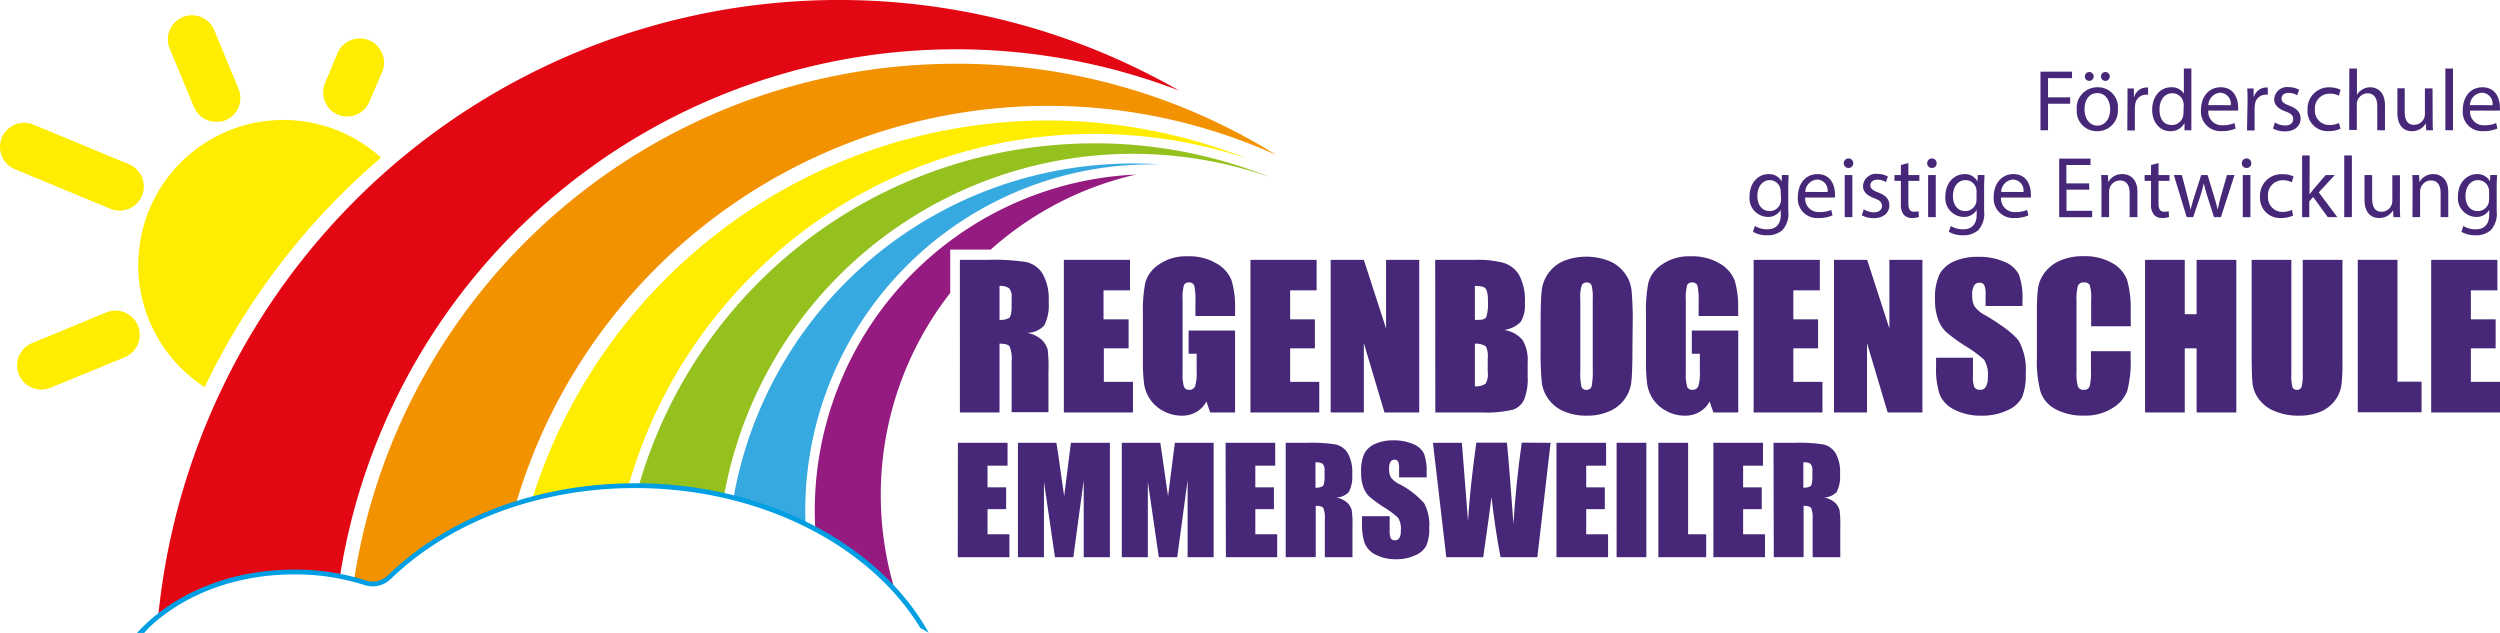 <svg xmlns="http://www.w3.org/2000/svg" viewBox="0 0 389.86 98.7"><defs><style>.cls-1{fill:#ffed00;}.cls-2{fill:#462778;}.cls-3{fill:#e30613;}.cls-4{fill:#f39200;}.cls-5{fill:#95c11f;}.cls-6{fill:#36a9e1;}.cls-7{fill:#951b81;}.cls-8{fill:#009fe3;}</style></defs><g id="Ebene_2" data-name="Ebene 2"><g id="Ebene_1-2" data-name="Ebene 1"><path class="cls-1" d="M18.65,32.84a3.84,3.84,0,0,1-1.44-.28L2.32,26.38a3.76,3.76,0,0,1,2.89-6.95L20.09,25.6a3.76,3.76,0,0,1-1.44,7.24Z"/><path class="cls-1" d="M6.45,60.74A3.76,3.76,0,0,1,5,53.5l11.57-4.78a3.76,3.76,0,1,1,2.88,7L7.89,60.46A3.84,3.84,0,0,1,6.45,60.74Z"/><path class="cls-1" d="M54.13,18.17a3.63,3.63,0,0,1-1.44-.29,3.77,3.77,0,0,1-2-4.92l1.92-4.62a3.76,3.76,0,1,1,7,2.88L57.6,15.85A3.75,3.75,0,0,1,54.13,18.17Z"/><path class="cls-1" d="M33.71,19a3.74,3.74,0,0,1-3.47-2.32L26.46,7.58A3.76,3.76,0,0,1,33.41,4.7l3.78,9.13a3.77,3.77,0,0,1-2,4.92A3.84,3.84,0,0,1,33.71,19Z"/><path class="cls-1" d="M31.92,60.37a108.77,108.77,0,0,1,27.5-35.78,22.64,22.64,0,1,0-27.5,35.78Z"/><path class="cls-2" d="M318.2,11.18h4.92v1h-3.74v3h3.45v1h-3.45v4.13H318.2Z"/><path class="cls-2" d="M330.27,17A3.2,3.2,0,0,1,327,20.46a3.12,3.12,0,0,1-3.14-3.37,3.2,3.2,0,0,1,3.25-3.48A3.1,3.1,0,0,1,330.27,17Zm-5.2.07c0,1.44.82,2.52,2,2.52s2-1.07,2-2.55c0-1.11-.56-2.52-2-2.52S325.07,15.8,325.07,17.05Zm.05-5.15a.69.69,0,0,1,.69-.69.69.69,0,0,1,0,1.38A.68.68,0,0,1,325.12,11.9Zm2.52,0a.68.68,0,0,1,.68-.69.69.69,0,0,1,0,1.38A.67.67,0,0,1,327.64,11.9Z"/><path class="cls-2" d="M331.77,15.8c0-.77,0-1.43,0-2h1l0,1.28h.06a2,2,0,0,1,1.81-1.43,1.18,1.18,0,0,1,.34,0v1.12a2.27,2.27,0,0,0-.41,0,1.68,1.68,0,0,0-1.6,1.53,4.66,4.66,0,0,0-.05.56v3.49h-1.18Z"/><path class="cls-2" d="M341.73,10.69v7.93c0,.58,0,1.25,0,1.69h-1.07l0-1.13h0a2.41,2.41,0,0,1-2.23,1.28c-1.59,0-2.81-1.34-2.81-3.33,0-2.18,1.34-3.52,2.94-3.52a2.18,2.18,0,0,1,2,1h0V10.69Zm-1.19,5.74a1.78,1.78,0,0,0-.06-.51,1.75,1.75,0,0,0-1.72-1.38c-1.23,0-2,1.09-2,2.54s.65,2.42,1.94,2.42a1.78,1.78,0,0,0,1.74-1.42,1.73,1.73,0,0,0,.06-.52Z"/><path class="cls-2" d="M344.37,17.25a2.11,2.11,0,0,0,2.25,2.28,4.35,4.35,0,0,0,1.82-.34l.2.85a5.3,5.3,0,0,1-2.18.41,3.05,3.05,0,0,1-3.23-3.31c0-2,1.17-3.53,3.08-3.53,2.14,0,2.71,1.88,2.71,3.09a5.29,5.29,0,0,1,0,.55Zm3.5-.85a1.71,1.71,0,0,0-1.66-1.94,2,2,0,0,0-1.83,1.94Z"/><path class="cls-2" d="M350.49,15.8c0-.77,0-1.43-.05-2h1l0,1.28h.06a2,2,0,0,1,1.81-1.43,1.18,1.18,0,0,1,.34,0v1.12a2.27,2.27,0,0,0-.41,0,1.67,1.67,0,0,0-1.59,1.53,3.2,3.2,0,0,0-.06.56v3.49h-1.18Z"/><path class="cls-2" d="M354.76,19.1a3.13,3.13,0,0,0,1.57.47c.87,0,1.28-.43,1.28-1s-.34-.88-1.22-1.2c-1.18-.42-1.74-1.07-1.74-1.86a2,2,0,0,1,2.26-1.92,3.38,3.38,0,0,1,1.62.4l-.3.87a2.58,2.58,0,0,0-1.34-.38c-.71,0-1.1.41-1.1.9s.39.78,1.25,1.11c1.13.43,1.72,1,1.72,2,0,1.15-.9,2-2.46,2a3.76,3.76,0,0,1-1.84-.45Z"/><path class="cls-2" d="M365,20.07a4.41,4.41,0,0,1-1.88.38,3.12,3.12,0,0,1-3.27-3.35,3.33,3.33,0,0,1,3.53-3.48A4,4,0,0,1,365,14l-.27.92a2.8,2.8,0,0,0-1.38-.31A2.27,2.27,0,0,0,361,17.05a2.24,2.24,0,0,0,2.27,2.45,3.41,3.41,0,0,0,1.47-.32Z"/><path class="cls-2" d="M366.36,10.69h1.19v4.1h0a2.17,2.17,0,0,1,.86-.84,2.38,2.38,0,0,1,1.22-.34c.88,0,2.29.54,2.29,2.8v3.9h-1.2V16.55c0-1.06-.39-2-1.51-2a1.72,1.72,0,0,0-1.6,1.19,1.4,1.4,0,0,0-.08.57v3.95h-1.19Z"/><path class="cls-2" d="M379.36,18.53c0,.67,0,1.27.05,1.78h-1.05l-.07-1.07h0a2.46,2.46,0,0,1-2.17,1.22c-1,0-2.26-.57-2.26-2.87V13.76H375v3.63c0,1.24.38,2.08,1.47,2.08a1.72,1.72,0,0,0,1.57-1.08,1.7,1.7,0,0,0,.11-.61v-4h1.19Z"/><path class="cls-2" d="M381.34,10.69h1.19v9.62h-1.19Z"/><path class="cls-2" d="M385.2,17.25a2.1,2.1,0,0,0,2.25,2.28,4.3,4.3,0,0,0,1.81-.34l.2.85a5.26,5.26,0,0,1-2.18.41,3,3,0,0,1-3.22-3.31c0-2,1.16-3.53,3.07-3.53,2.14,0,2.71,1.88,2.71,3.09a3.45,3.45,0,0,1,0,.55Zm3.49-.85A1.7,1.7,0,0,0,387,14.46a2,2,0,0,0-1.83,1.94Z"/><path class="cls-2" d="M278.92,27.3c0,.48-.05,1-.05,1.8v3.81a3.77,3.77,0,0,1-.94,3,3.49,3.49,0,0,1-2.38.78,4.22,4.22,0,0,1-2.18-.54l.29-.91a3.76,3.76,0,0,0,1.93.52c1.22,0,2.11-.64,2.11-2.29v-.73h0a2.32,2.32,0,0,1-2.08,1.09,2.92,2.92,0,0,1-2.79-3.19c0-2.23,1.45-3.49,2.95-3.49a2.2,2.2,0,0,1,2.05,1.14h0l.06-1Zm-1.23,2.59a1.81,1.81,0,0,0-.07-.54A1.72,1.72,0,0,0,276,28.09c-1.13,0-1.95,1-1.95,2.48,0,1.28.65,2.35,1.94,2.35a1.74,1.74,0,0,0,1.65-1.21,2.08,2.08,0,0,0,.1-.64Z"/><path class="cls-2" d="M281.51,30.8a2.09,2.09,0,0,0,2.25,2.27,4.48,4.48,0,0,0,1.81-.33l.2.85a5.26,5.26,0,0,1-2.18.41,3,3,0,0,1-3.22-3.31c0-2,1.16-3.54,3.07-3.54,2.14,0,2.71,1.89,2.71,3.09a3.5,3.5,0,0,1,0,.56Zm3.49-.86A1.69,1.69,0,0,0,283.35,28a2,2,0,0,0-1.83,1.93Z"/><path class="cls-2" d="M289,25.46a.74.74,0,0,1-1.48,0,.73.73,0,0,1,.74-.75A.72.72,0,0,1,289,25.46Zm-1.33,8.4V27.3h1.19v6.56Z"/><path class="cls-2" d="M290.64,32.64a3.1,3.1,0,0,0,1.57.47c.86,0,1.27-.43,1.27-1s-.34-.88-1.22-1.21c-1.18-.42-1.73-1.07-1.73-1.85a2,2,0,0,1,2.26-1.93,3.22,3.22,0,0,1,1.61.41l-.3.87a2.46,2.46,0,0,0-1.34-.38c-.7,0-1.09.4-1.09.89s.39.79,1.24,1.11c1.14.44,1.72,1,1.72,2,0,1.15-.89,2-2.45,2a3.73,3.73,0,0,1-1.84-.45Z"/><path class="cls-2" d="M297.6,25.42V27.3h1.71v.91H297.6v3.54c0,.81.23,1.27.89,1.27a2.64,2.64,0,0,0,.69-.08l.06.89a2.81,2.81,0,0,1-1.06.17,1.66,1.66,0,0,1-1.29-.51,2.45,2.45,0,0,1-.46-1.7V28.21h-1V27.3h1V25.73Z"/><path class="cls-2" d="M302,25.46a.69.69,0,0,1-.75.73.71.71,0,0,1-.72-.73.73.73,0,0,1,.74-.75A.71.71,0,0,1,302,25.46Zm-1.32,8.4V27.3h1.19v6.56Z"/><path class="cls-2" d="M309.47,27.3c0,.48-.06,1-.06,1.8v3.81a3.8,3.8,0,0,1-.93,3,3.52,3.52,0,0,1-2.39.78,4.27,4.27,0,0,1-2.18-.54l.3-.91a3.69,3.69,0,0,0,1.92.52c1.22,0,2.12-.64,2.12-2.29v-.73h0a2.34,2.34,0,0,1-2.09,1.09,2.93,2.93,0,0,1-2.79-3.19c0-2.23,1.45-3.49,3-3.49a2.18,2.18,0,0,1,2,1.14h0l.05-1Zm-1.24,2.59a1.82,1.82,0,0,0-.06-.54,1.72,1.72,0,0,0-1.67-1.26c-1.14,0-1.95,1-1.95,2.48,0,1.28.65,2.35,1.94,2.35a1.75,1.75,0,0,0,1.65-1.21,2.06,2.06,0,0,0,.09-.64Z"/><path class="cls-2" d="M312.05,30.8a2.1,2.1,0,0,0,2.25,2.27,4.54,4.54,0,0,0,1.82-.33l.2.85a5.3,5.3,0,0,1-2.18.41,3.05,3.05,0,0,1-3.23-3.31c0-2,1.17-3.54,3.08-3.54,2.14,0,2.71,1.89,2.71,3.09a5.3,5.3,0,0,1,0,.56Zm3.5-.86A1.7,1.7,0,0,0,313.89,28a2,2,0,0,0-1.82,1.93Z"/><path class="cls-2" d="M325.81,29.58h-3.55v3.29h4v1h-5.14V24.73H326v1h-3.76V28.6h3.55Z"/><path class="cls-2" d="M327.71,29.08c0-.68,0-1.24-.06-1.78h1.06l.07,1.09h0A2.39,2.39,0,0,1,331,27.15c.91,0,2.32.54,2.32,2.79v3.92H332.1V30.08c0-1.06-.39-1.94-1.52-1.94a1.71,1.71,0,0,0-1.6,1.22,1.84,1.84,0,0,0-.08.56v3.94h-1.19Z"/><path class="cls-2" d="M336.61,25.42V27.3h1.71v.91h-1.71v3.54c0,.81.23,1.27.89,1.27a2.64,2.64,0,0,0,.69-.08l.06.89a2.81,2.81,0,0,1-1.06.17,1.66,1.66,0,0,1-1.29-.51,2.45,2.45,0,0,1-.46-1.7V28.21h-1V27.3h1V25.73Z"/><path class="cls-2" d="M340.25,27.3l.87,3.34c.19.73.36,1.4.49,2.08h0c.15-.66.36-1.37.58-2.07l1.07-3.35h1l1,3.28c.24.79.43,1.48.58,2.14h0c.11-.66.29-1.35.5-2.13l.94-3.29h1.18l-2.12,6.56h-1.08l-1-3.13c-.23-.73-.42-1.38-.59-2.15h0a21.15,21.15,0,0,1-.6,2.16l-1.06,3.12H341l-2-6.56Z"/><path class="cls-2" d="M351.07,25.46a.69.69,0,0,1-.75.73.71.71,0,0,1-.72-.73.73.73,0,0,1,.74-.75A.71.71,0,0,1,351.07,25.46Zm-1.32,8.4V27.3h1.19v6.56Z"/><path class="cls-2" d="M357.59,33.62a4.41,4.41,0,0,1-1.88.38,3.12,3.12,0,0,1-3.27-3.35A3.33,3.33,0,0,1,356,27.17a3.9,3.9,0,0,1,1.66.34l-.27.92a2.7,2.7,0,0,0-1.39-.32,2.27,2.27,0,0,0-2.31,2.48,2.25,2.25,0,0,0,2.27,2.46,3.39,3.39,0,0,0,1.47-.33Z"/><path class="cls-2" d="M360.16,30.31h0c.16-.23.39-.51.58-.75l1.93-2.26h1.43L361.6,30l2.89,3.86H363l-2.27-3.14-.61.67v2.47H359V24.24h1.18Z"/><path class="cls-2" d="M365.57,24.24h1.19v9.62h-1.19Z"/><path class="cls-2" d="M374.25,32.07c0,.68,0,1.28.06,1.79h-1.06l-.07-1.07h0A2.45,2.45,0,0,1,371,34c-1,0-2.27-.57-2.27-2.87V27.3h1.19v3.63c0,1.25.38,2.09,1.47,2.09a1.68,1.68,0,0,0,1.68-1.69v-4h1.19Z"/><path class="cls-2" d="M376.23,29.08c0-.68,0-1.24-.06-1.78h1.06l.07,1.09h0a2.42,2.42,0,0,1,2.17-1.24c.91,0,2.32.54,2.32,2.79v3.92h-1.19V30.08c0-1.06-.4-1.94-1.52-1.94a1.69,1.69,0,0,0-1.6,1.22,1.84,1.84,0,0,0-.08.56v3.94h-1.19Z"/><path class="cls-2" d="M389.4,27.3c0,.48-.06,1-.06,1.8v3.81a3.8,3.8,0,0,1-.93,3,3.52,3.52,0,0,1-2.39.78,4.27,4.27,0,0,1-2.18-.54l.3-.91a3.69,3.69,0,0,0,1.92.52c1.22,0,2.12-.64,2.12-2.29v-.73h0a2.34,2.34,0,0,1-2.09,1.09,2.93,2.93,0,0,1-2.79-3.19c0-2.23,1.45-3.49,3-3.49a2.19,2.19,0,0,1,2,1.14h0l.05-1Zm-1.24,2.59a1.54,1.54,0,0,0-.07-.54,1.71,1.71,0,0,0-1.66-1.26c-1.14,0-1.95,1-1.95,2.48,0,1.28.65,2.35,1.93,2.35a1.75,1.75,0,0,0,1.66-1.21,2.41,2.41,0,0,0,.09-.64Z"/><path class="cls-2" d="M149.69,40.52h4.38a33,33,0,0,1,5.93.34,4.09,4.09,0,0,1,2.53,1.73,7.84,7.84,0,0,1,1,4.43,6.93,6.93,0,0,1-.69,3.73,3.61,3.61,0,0,1-2.72,1.15,4.6,4.6,0,0,1,2.47,1.22,3.6,3.6,0,0,1,.79,1.4A22.84,22.84,0,0,1,163.5,58v6.28h-5.74V56.41a5.29,5.29,0,0,0-.31-2.37c-.2-.3-.72-.45-1.58-.45V64.32h-6.18Zm6.18,4.07v5.29a2.77,2.77,0,0,0,1.47-.28q.42-.29.42-1.86V46.43a2,2,0,0,0-.41-1.49A2.34,2.34,0,0,0,155.87,44.59Z"/><path class="cls-2" d="M165.9,40.52h10.32v4.76h-4.13V49.8H176v4.52h-3.86v5.23h4.54v4.77H165.9Z"/><path class="cls-2" d="M192.6,49.28h-6.18V47.12a10.58,10.58,0,0,0-.18-2.56.79.79,0,0,0-.84-.51.77.77,0,0,0-.78.44,7.47,7.47,0,0,0-.2,2.26V58.17a7.11,7.11,0,0,0,.2,2.11.81.81,0,0,0,.83.51.92.92,0,0,0,.92-.57,6.84,6.84,0,0,0,.24-2.24V55.16h-1.25V51.54h7.24V64.32h-3.88l-.58-1.71a4.22,4.22,0,0,1-1.59,1.65,4.47,4.47,0,0,1-2.27.56,5.94,5.94,0,0,1-2.92-.76,5.58,5.58,0,0,1-2.07-1.88,5.77,5.77,0,0,1-.88-2.34,27.55,27.55,0,0,1-.18-3.68V49.09a23.29,23.29,0,0,1,.37-5,5,5,0,0,1,2.11-2.83,7.36,7.36,0,0,1,4.5-1.29,8.33,8.33,0,0,1,4.51,1.12,5.24,5.24,0,0,1,2.34,2.65,14.16,14.16,0,0,1,.54,4.46Z"/><path class="cls-2" d="M195,40.52h10.32v4.76h-4.13V49.8h3.86v4.52h-3.86v5.23h4.54v4.77H195Z"/><path class="cls-2" d="M221.32,40.52v23.8H215.9L212.68,53.5V64.32h-5.17V40.52h5.17l3.47,10.71V40.52Z"/><path class="cls-2" d="M223.81,40.52H230a16,16,0,0,1,4.43.46,4.3,4.3,0,0,1,2.43,1.84,8.25,8.25,0,0,1,.93,4.47,4.87,4.87,0,0,1-.65,2.91,4.55,4.55,0,0,1-2.58,1.26,4.61,4.61,0,0,1,2.91,1.61,6.21,6.21,0,0,1,.76,3.45v2.21a8.68,8.68,0,0,1-.55,3.57,2.94,2.94,0,0,1-1.76,1.59,18.1,18.1,0,0,1-4.93.43h-7.16ZM230,44.59v5.29h.62c.61,0,1-.15,1.16-.45a7.22,7.22,0,0,0,.25-2.56,4.34,4.34,0,0,0-.2-1.57,1,1,0,0,0-.54-.57A5.21,5.21,0,0,0,230,44.59Zm0,9v6.65a2.54,2.54,0,0,0,1.67-.41A2.85,2.85,0,0,0,232,58V55.81A3.15,3.15,0,0,0,231.7,54,3,3,0,0,0,230,53.59Z"/><path class="cls-2" d="M254.57,54.45c0,2.39-.06,4.09-.17,5.08a5.58,5.58,0,0,1-1.06,2.73,5.67,5.67,0,0,1-2.4,1.89,8.62,8.62,0,0,1-3.53.67,8.89,8.89,0,0,1-3.43-.63,5.69,5.69,0,0,1-3.55-4.59,49.37,49.37,0,0,1-.18-5.15V50.38c0-2.39.06-4.08.17-5.08a5.71,5.71,0,0,1,3.46-4.62,9.71,9.71,0,0,1,7,0,5.6,5.6,0,0,1,2.45,1.87,5.52,5.52,0,0,1,1.1,2.72,49.14,49.14,0,0,1,.18,5.14Zm-6.19-7.82a7.53,7.53,0,0,0-.18-2.12.73.73,0,0,0-.76-.46.84.84,0,0,0-.74.37,5.32,5.32,0,0,0-.26,2.21V57.75a11,11,0,0,0,.17,2.55.74.74,0,0,0,.79.49.77.77,0,0,0,.81-.56,12.42,12.42,0,0,0,.17-2.66Z"/><path class="cls-2" d="M271.07,49.28h-6.18V47.12a10.58,10.58,0,0,0-.18-2.56.79.79,0,0,0-.84-.51.77.77,0,0,0-.78.44,7.47,7.47,0,0,0-.2,2.26V58.17a7.11,7.11,0,0,0,.2,2.11.81.81,0,0,0,.83.51.92.92,0,0,0,.92-.57,6.84,6.84,0,0,0,.24-2.24V55.16h-1.25V51.54h7.24V64.32h-3.88l-.58-1.71A4.22,4.22,0,0,1,265,64.26a4.47,4.47,0,0,1-2.27.56,5.94,5.94,0,0,1-2.92-.76,5.58,5.58,0,0,1-2.07-1.88,5.77,5.77,0,0,1-.88-2.34,27.55,27.55,0,0,1-.18-3.68V49.09a23.29,23.29,0,0,1,.37-5,5,5,0,0,1,2.11-2.83,7.36,7.36,0,0,1,4.5-1.29,8.33,8.33,0,0,1,4.51,1.12,5.24,5.24,0,0,1,2.34,2.65,14.16,14.16,0,0,1,.54,4.46Z"/><path class="cls-2" d="M273.47,40.52h10.32v4.76h-4.13V49.8h3.86v4.52h-3.86v5.23h4.54v4.77H273.47Z"/><path class="cls-2" d="M299.79,40.52v23.8h-5.42L291.15,53.5V64.32H286V40.52h5.17l3.47,10.71V40.52Z"/><path class="cls-2" d="M315.39,47.72h-5.75V46a3.4,3.4,0,0,0-.22-1.57.8.8,0,0,0-.73-.34.94.94,0,0,0-.85.45,2.69,2.69,0,0,0-.29,1.39,3.83,3.83,0,0,0,.33,1.79,4.6,4.6,0,0,0,1.75,1.46c2.75,1.63,4.49,3,5.2,4a9.28,9.28,0,0,1,1.07,5.07,9,9,0,0,1-.59,3.75,4.7,4.7,0,0,1-2.3,2,9.17,9.17,0,0,1-4,.82,8.94,8.94,0,0,1-4.24-.94,4.62,4.62,0,0,1-2.3-2.4,12.34,12.34,0,0,1-.55-4.13V55.79h5.75v2.9a3.87,3.87,0,0,0,.24,1.72,1,1,0,0,0,.86.38,1,1,0,0,0,.92-.49,2.76,2.76,0,0,0,.3-1.44,4.51,4.51,0,0,0-.57-2.75A18.59,18.59,0,0,0,306.56,54a26,26,0,0,1-3.06-2.22,5,5,0,0,1-1.24-1.91,8.33,8.33,0,0,1-.5-3.11,8.72,8.72,0,0,1,.7-4,4.77,4.77,0,0,1,2.26-2,9.07,9.07,0,0,1,3.76-.71,9.79,9.79,0,0,1,4.11.78,4.32,4.32,0,0,1,2.25,2,10.55,10.55,0,0,1,.55,4Z"/><path class="cls-2" d="M332.29,50.88H326.1V46.75a7.06,7.06,0,0,0-.2-2.25.84.84,0,0,0-.87-.45.92.92,0,0,0-1,.54,8.11,8.11,0,0,0-.21,2.35V58a7.55,7.55,0,0,0,.21,2.26.89.89,0,0,0,.93.53.87.87,0,0,0,.9-.53,8.84,8.84,0,0,0,.21-2.49v-3h6.19v.92a18.2,18.2,0,0,1-.52,5.24,5.32,5.32,0,0,1-2.31,2.71,7.86,7.86,0,0,1-4.4,1.17,9.06,9.06,0,0,1-4.48-1,4.76,4.76,0,0,1-2.34-2.73,18,18,0,0,1-.57-5.24v-7a32.91,32.91,0,0,1,.17-3.86,5.45,5.45,0,0,1,1.05-2.47,5.88,5.88,0,0,1,2.43-1.88,8.83,8.83,0,0,1,3.56-.68,8.69,8.69,0,0,1,4.52,1.06,5,5,0,0,1,2.33,2.63,15.9,15.9,0,0,1,.56,4.91Z"/><path class="cls-2" d="M348.74,40.52v23.8h-6.19v-10H340.7v10h-6.19V40.52h6.19V49h1.85V40.52Z"/><path class="cls-2" d="M365.29,40.52v15.9a27,27,0,0,1-.18,3.8,5.28,5.28,0,0,1-1,2.25,5.43,5.43,0,0,1-2.29,1.75,8.55,8.55,0,0,1-3.34.6,9.46,9.46,0,0,1-3.77-.71,5.58,5.58,0,0,1-2.43-1.84,5.08,5.08,0,0,1-1-2.39q-.15-1.25-.15-5.28V40.52h6.19V58.36a7.21,7.21,0,0,0,.17,2,.67.67,0,0,0,.68.43.72.72,0,0,0,.76-.48,9,9,0,0,0,.17-2.26V40.52Z"/><path class="cls-2" d="M373.87,40.52v19h3.76v4.77h-9.95V40.52Z"/><path class="cls-2" d="M379.13,40.52h10.32v4.76h-4.13V49.8h3.86v4.52h-3.86v5.23h4.54v4.77H379.13Z"/><path class="cls-2" d="M149.38,69.05h7.74v3.57H154V76h2.9v3.4H154v3.92h3.41v3.57h-8.05Z"/><path class="cls-2" d="M173.08,69.05V86.89H169v-12l-1.62,12h-2.87l-1.71-11.77V86.89h-4.06V69.05h6c.18,1.07.37,2.33.56,3.79l.65,4.54L167,69.05Z"/><path class="cls-2" d="M189.26,69.05V86.89H185.2v-12l-1.62,12h-2.87L179,75.12V86.89h-4.06V69.05h6c.17,1.07.36,2.33.55,3.79l.66,4.54,1.06-8.33Z"/><path class="cls-2" d="M191.12,69.05h7.74v3.57h-3.1V76h2.9v3.4h-2.9v3.92h3.41v3.57h-8Z"/><path class="cls-2" d="M200.5,69.05h3.29a25.19,25.19,0,0,1,4.45.25,3.08,3.08,0,0,1,1.89,1.29,5.9,5.9,0,0,1,.74,3.33,5.25,5.25,0,0,1-.52,2.8,2.78,2.78,0,0,1-2,.86,3.45,3.45,0,0,1,1.85.91,2.76,2.76,0,0,1,.59,1.05,16,16,0,0,1,.12,2.64v4.71h-4.31V81a4,4,0,0,0-.23-1.77c-.15-.23-.55-.35-1.19-.35v8H200.5Zm4.64,3v4a2,2,0,0,0,1.1-.22c.21-.14.32-.61.32-1.39v-1a1.51,1.51,0,0,0-.31-1.12A1.77,1.77,0,0,0,205.14,72.1Z"/><path class="cls-2" d="M222.49,74.45h-4.31V73.12a2.65,2.65,0,0,0-.16-1.18.62.62,0,0,0-.55-.25.71.71,0,0,0-.64.34,2,2,0,0,0-.21,1,3,3,0,0,0,.24,1.35,3.52,3.52,0,0,0,1.31,1.09,13.11,13.11,0,0,1,3.91,3,7,7,0,0,1,.8,3.8,6.62,6.62,0,0,1-.45,2.81,3.43,3.43,0,0,1-1.72,1.51,6.81,6.81,0,0,1-3,.62,6.67,6.67,0,0,1-3.18-.71,3.43,3.43,0,0,1-1.72-1.8,9.2,9.2,0,0,1-.41-3.09V80.5h4.31v2.17a2.88,2.88,0,0,0,.18,1.29.71.71,0,0,0,.65.29.73.73,0,0,0,.68-.37,2,2,0,0,0,.23-1.08,3.31,3.31,0,0,0-.43-2.06,14.08,14.08,0,0,0-2.17-1.62,21.45,21.45,0,0,1-2.29-1.66,3.82,3.82,0,0,1-.93-1.44,6.22,6.22,0,0,1-.37-2.33,6.47,6.47,0,0,1,.52-3,3.49,3.49,0,0,1,1.69-1.48,6.69,6.69,0,0,1,2.82-.54,7.54,7.54,0,0,1,3.09.58,3.2,3.2,0,0,1,1.68,1.48,7.68,7.68,0,0,1,.41,3Z"/><path class="cls-2" d="M241.81,69.05l-2.07,17.84H234q-.8-4.11-1.41-9.36-.27,2.25-1.29,9.36h-5.76l-2.08-17.84h4.51l.49,6.22.47,6c.17-3.11.6-7.2,1.29-12.24H235q.09.78.5,5.88l.51,6.79q.41-6.48,1.3-12.67Z"/><path class="cls-2" d="M242.72,69.05h7.74v3.57h-3.1V76h2.9v3.4h-2.9v3.92h3.41v3.57h-8.05Z"/><path class="cls-2" d="M256.74,69.05V86.89H252.1V69.05Z"/><path class="cls-2" d="M263.25,69.05V83.32h2.82v3.57h-7.46V69.05Z"/><path class="cls-2" d="M267.19,69.05h7.74v3.57h-3.1V76h2.9v3.4h-2.9v3.92h3.41v3.57h-8.05Z"/><path class="cls-2" d="M276.57,69.05h3.29a25.19,25.19,0,0,1,4.45.25,3.08,3.08,0,0,1,1.89,1.29,5.9,5.9,0,0,1,.74,3.33,5.25,5.25,0,0,1-.52,2.8,2.78,2.78,0,0,1-2,.86,3.41,3.41,0,0,1,1.85.91,2.76,2.76,0,0,1,.59,1.05,16,16,0,0,1,.12,2.64v4.71h-4.31V81a4,4,0,0,0-.23-1.77c-.15-.23-.54-.35-1.18-.35v8h-4.65Zm4.65,3v4a2,2,0,0,0,1.09-.22c.21-.14.32-.61.32-1.39v-1a1.47,1.47,0,0,0-.31-1.12A1.75,1.75,0,0,0,281.22,72.1Z"/><path class="cls-3" d="M45.79,89.2a38,38,0,0,1,7.23.66A97.24,97.24,0,0,1,183.87,14.12a106.68,106.68,0,0,0-159.2,82A34.05,34.05,0,0,1,45.79,89.2Z"/><path class="cls-4" d="M57,90.9a3.73,3.73,0,0,0,3.66-.83A49.63,49.63,0,0,1,80.46,78.56,86.53,86.53,0,0,1,199,24.15a94,94,0,0,0-49.8-14.21q-4.18,0-8.41.36A94.9,94.9,0,0,0,55.23,90.37C55.83,90.53,56.42,90.7,57,90.9Z"/><path class="cls-1" d="M86.3,77.05l.54-.12c1.71-.33,3.45-.6,5.23-.79l.22,0c1.87-.2,3.78-.31,5.71-.35h0a75.55,75.55,0,0,1,96.43-51.08A84.28,84.28,0,0,0,83,77.81h0C84.12,77.52,85.2,77.27,86.3,77.05Z"/><path class="cls-5" d="M112.92,77.27a64.76,64.76,0,0,1,85.2-49.62,73.26,73.26,0,0,0-27.4-5.3c-2.17,0-4.36.1-6.55.29A73.81,73.81,0,0,0,99.62,75.75,62,62,0,0,1,112.92,77.27Z"/><path class="cls-6" d="M117.1,78.38l.42.12c1.77.56,3.49,1.18,5.15,1.88l.56.24c.81.35,1.61.71,2.39,1.1h0a54,54,0,0,1,49.3-55.89,59.15,59.15,0,0,1,6.09-.18c-1.42-.09-2.85-.16-4.29-.16-1.86,0-3.73.09-5.61.25a63.16,63.16,0,0,0-56.72,51.88h0C115.31,77.85,116.21,78.1,117.1,78.38Z"/><path class="cls-7" d="M139.54,92a51.22,51.22,0,0,1,8.64-46.31V38.92h6.32a51.07,51.07,0,0,1,22.64-11.7,52.46,52.46,0,0,0-50,55.29A46.2,46.2,0,0,1,139.54,92Z"/><path class="cls-8" d="M23.16,97.94c5.58-5.32,13.77-8.36,22.63-8.36a35.16,35.16,0,0,1,11.1,1.67,4.08,4.08,0,0,0,4-.91c9.25-9,23.16-14.23,38.17-14.23,19,0,36.38,8.55,44.47,21.83l0,0,1.3.73h0l-.33-.57C136.48,84.3,118.64,75.36,99.1,75.36c-15.21,0-29.31,5.27-38.7,14.44a3.33,3.33,0,0,1-3.27.74,35.81,35.81,0,0,0-11.34-1.71c-9.41,0-18.09,3.36-23.82,9.23l-.62.64h1.14Z"/></g></g></svg>